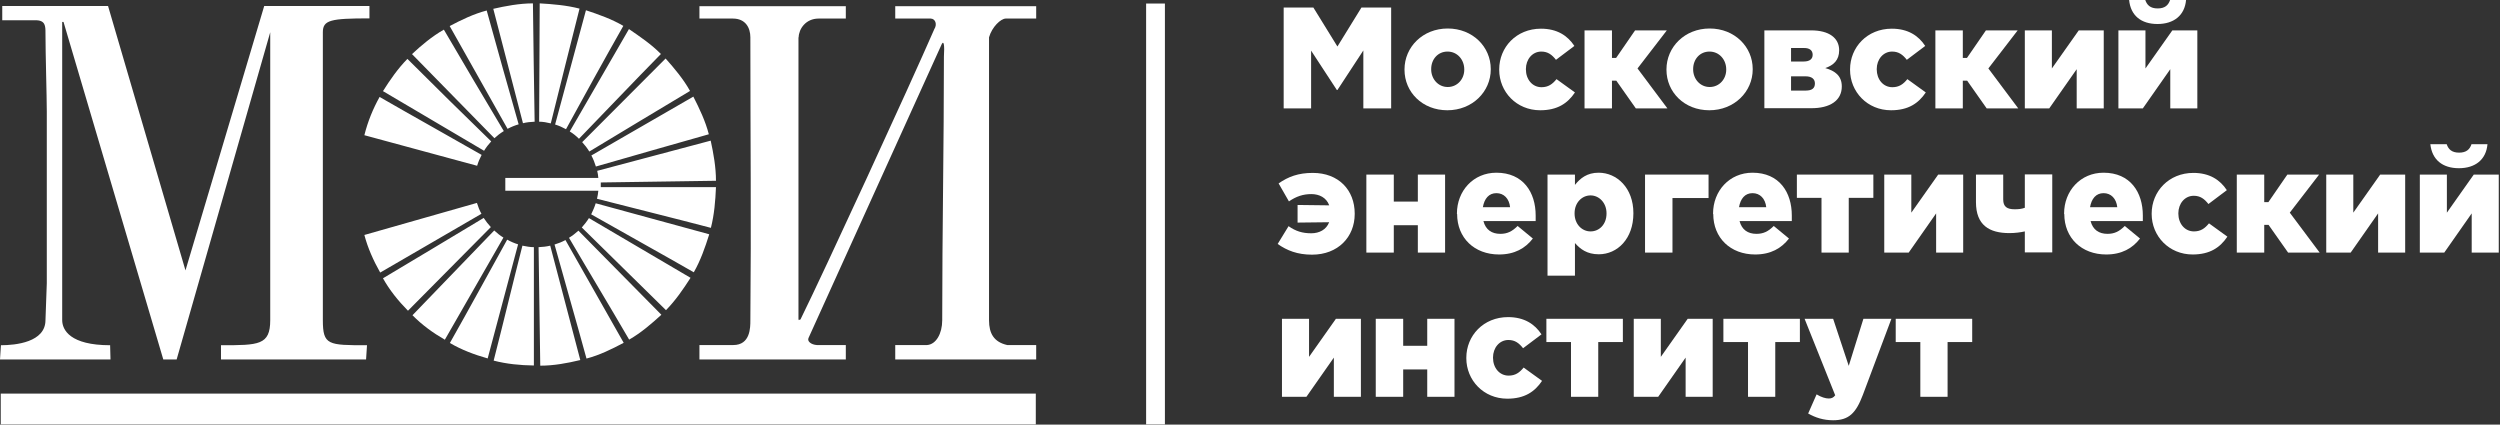 <?xml version="1.0" encoding="UTF-8"?> <svg xmlns="http://www.w3.org/2000/svg" viewBox="0 0 229.636 39" fill="none"><rect x="0" y="0" width="229.636" height="39" fill="#333333" stroke="none"/><path fill-rule="evenodd" clip-rule="evenodd" d="M33.469 12.419L43.826 15.227C43.929 14.883 44.067 14.555 44.24 14.228C41.116 12.437 37.974 10.697 34.867 8.905C34.263 9.991 33.78 11.162 33.469 12.419ZM46.415 16.347H54.959C54.942 16.123 54.907 15.899 54.855 15.692L65.281 12.919C65.54 14.107 65.765 15.365 65.765 16.605C62.243 16.639 58.688 16.726 55.184 16.76V17.191H65.765C65.713 18.448 65.609 19.706 65.299 20.929C61.829 20.016 58.308 19.154 54.838 18.259C54.89 18.018 54.942 17.759 54.959 17.518H46.415V16.347ZM35.178 8.371L44.464 13.849C44.654 13.539 44.879 13.246 45.12 12.988C42.548 10.49 39.959 7.941 37.422 5.409C36.541 6.304 35.816 7.355 35.178 8.371ZM37.853 4.978L45.414 12.695C45.673 12.454 45.966 12.23 46.277 12.04C44.43 8.957 42.583 5.822 40.77 2.722C39.683 3.342 38.699 4.168 37.836 4.978H37.853ZM41.305 2.394L46.622 11.834C46.95 11.661 47.278 11.524 47.64 11.42C46.657 7.941 45.655 4.444 44.706 0.965C43.515 1.275 42.341 1.843 41.305 2.394ZM45.31 0.81L48.037 11.317C48.383 11.231 48.745 11.196 49.108 11.179C49.056 7.562 48.987 3.927 48.952 0.31C47.71 0.31 46.449 0.551 45.31 0.81ZM49.574 0.31L49.522 11.179C49.884 11.179 50.247 11.248 50.592 11.334C51.472 7.837 52.335 4.289 53.233 0.792C52.042 0.482 50.764 0.379 49.574 0.31ZM53.82 0.947L50.989 11.438C51.334 11.541 51.68 11.696 51.99 11.868C53.716 8.716 55.477 5.512 57.255 2.377C56.167 1.74 54.976 1.326 53.837 0.947H53.82ZM57.773 2.67L52.335 12.075C52.646 12.264 52.922 12.488 53.181 12.747C55.684 10.163 58.187 7.527 60.707 4.961C59.827 4.065 58.774 3.359 57.773 2.67ZM61.139 5.374L53.475 13.057C53.716 13.315 53.941 13.608 54.131 13.918C57.203 12.075 60.31 10.18 63.382 8.354C62.778 7.269 61.95 6.287 61.139 5.374ZM63.693 8.871L54.32 14.28C54.493 14.607 54.631 14.951 54.735 15.296C58.187 14.314 61.656 13.298 65.109 12.333C64.798 11.127 64.246 9.973 63.693 8.888V8.871ZM65.126 21.514L54.718 18.672C54.614 19.017 54.458 19.361 54.303 19.688C57.427 21.463 60.603 23.22 63.728 25.011C64.349 23.926 64.764 22.737 65.143 21.531L65.126 21.514ZM63.417 25.511L54.096 20.033C53.906 20.343 53.682 20.619 53.44 20.894C55.995 23.426 58.618 25.958 61.173 28.49C62.053 27.595 62.761 26.561 63.434 25.511H63.417ZM60.742 28.904L53.129 21.187C52.87 21.428 52.577 21.652 52.266 21.842C54.096 24.976 55.977 28.077 57.79 31.195C58.877 30.575 59.809 29.765 60.742 28.921V28.904ZM57.289 31.488L51.938 22.048C51.628 22.22 51.282 22.358 50.937 22.462C51.904 25.958 52.922 29.455 53.872 32.935C55.063 32.625 56.185 32.073 57.289 31.488ZM53.302 33.072L50.54 22.565C50.195 22.651 49.832 22.686 49.47 22.703C49.505 26.337 49.591 29.972 49.625 33.589C50.868 33.589 52.077 33.365 53.302 33.072ZM49.039 33.572V22.703C48.693 22.703 48.331 22.634 47.986 22.565C47.088 26.079 46.242 29.627 45.345 33.124C46.536 33.434 47.778 33.555 49.039 33.572ZM44.792 32.935L47.589 22.444C47.243 22.341 46.898 22.186 46.587 22.014C44.827 25.183 43.101 28.37 41.323 31.505C42.41 32.142 43.567 32.573 44.775 32.917L44.792 32.935ZM40.857 31.212L46.242 21.824C45.931 21.635 45.655 21.411 45.396 21.17C42.876 23.771 40.391 26.372 37.888 28.956C38.768 29.851 39.769 30.575 40.874 31.212H40.857ZM37.491 28.525L45.086 20.86C44.844 20.601 44.62 20.308 44.43 20.016C41.34 21.859 38.267 23.736 35.178 25.562C35.782 26.647 36.576 27.629 37.474 28.542L37.491 28.525ZM34.936 25.028L44.223 19.637C44.05 19.327 43.912 18.982 43.808 18.638C40.356 19.619 36.887 20.601 33.469 21.583C33.78 22.772 34.297 23.926 34.919 25.028H34.936Z" fill="white"></path><path fill-rule="evenodd" clip-rule="evenodd" d="M73.36 3.428C73.377 2.653 74.016 1.705 75.19 1.705H77.692V0.568H64.246V1.705H67.319C68.492 1.705 68.924 2.567 68.924 3.428C68.924 12.471 69.01 20.395 68.924 29.421C68.924 30.093 68.924 31.694 67.353 31.694H64.246V33.021H77.692V31.694H75.034C74.516 31.66 74.102 31.35 74.275 31.023L86.513 4.031C86.686 3.721 86.772 4.117 86.703 5.202C86.703 13.436 86.547 21.153 86.547 29.421C86.547 30.644 85.978 31.643 85.149 31.694H82.232V33.021H95.178V31.694H92.52C91.294 31.419 90.846 30.627 90.846 29.421V3.428C91.122 2.463 91.933 1.705 92.382 1.705H95.178V0.568H82.232V1.705H85.494C85.926 1.723 86.099 2.239 85.823 2.67C83.527 7.941 75.725 24.89 73.532 29.334C73.377 29.472 73.394 29.248 73.343 29.421V3.428H73.36ZM9.925 0.551H0.207V1.86H3.28C4.177 1.86 4.177 2.412 4.177 3.014C4.177 4.961 4.298 8.854 4.298 10.232V26.027L4.177 29.403C4.177 31.436 1.433 31.711 0.086 31.711L0 33.021H10.15L10.115 31.711C6.456 31.711 5.713 30.316 5.713 29.403V2.015H5.834L15 33.021H16.225L24.822 2.963V29.403C24.822 31.711 23.769 31.711 20.299 31.711V33.021H33.625L33.711 31.711C30.138 31.711 29.655 31.711 29.655 29.403V2.963C29.655 1.843 30.362 1.688 33.935 1.688V0.551H24.269L17.037 24.839L9.925 0.551Z" fill="white"></path><path fill-rule="evenodd" clip-rule="evenodd" d="M0.069 36.156H95.143V38.981H0.069V36.156Z" fill="white"></path><path d="M117.911 0.689H120.638L122.848 4.272L125.057 0.689H127.784V9.956H125.229V4.634L122.848 8.268H122.796L120.431 4.651V9.956H117.911V0.689Z" fill="white"></path><path d="M129.01 6.408V6.373C129.01 4.323 130.684 2.618 132.98 2.618C135.276 2.618 136.933 4.306 136.933 6.339V6.373C136.933 8.423 135.241 10.128 132.945 10.128C130.649 10.128 129.01 8.458 129.01 6.408ZM134.499 6.408V6.373C134.499 5.478 133.86 4.737 132.963 4.737C132.065 4.737 131.461 5.46 131.461 6.339V6.373C131.461 7.252 132.1 7.992 132.98 7.992C133.86 7.992 134.499 7.269 134.499 6.408Z" fill="white"></path><path d="M137.709 6.408V6.373C137.709 4.341 139.28 2.635 141.541 2.635C143.026 2.635 143.992 3.273 144.614 4.22L142.922 5.495C142.56 5.03 142.18 4.737 141.576 4.737C140.747 4.737 140.161 5.46 140.161 6.339V6.373C140.161 7.286 140.747 8.01 141.593 8.01C142.214 8.01 142.594 7.734 142.974 7.269L144.666 8.492C143.992 9.491 143.06 10.128 141.472 10.128C139.297 10.128 137.709 8.44 137.709 6.408Z" fill="white"></path><path d="M148.066 5.323H148.446L150.189 2.79H153.106L150.413 6.287L153.158 9.956H150.258L148.463 7.407H148.066V9.956H145.546V2.79H148.066V5.323Z" fill="white"></path><path d="M153.072 6.408V6.373C153.072 4.323 154.746 2.618 157.042 2.618C159.337 2.618 160.994 4.306 160.994 6.339V6.373C160.994 8.423 159.303 10.128 157.007 10.128C154.711 10.128 153.072 8.458 153.072 6.408ZM158.561 6.408V6.373C158.561 5.478 157.922 4.737 157.024 4.737C156.127 4.737 155.523 5.46 155.523 6.339V6.373C155.523 7.252 156.161 7.992 157.042 7.992C157.922 7.992 158.561 7.269 158.561 6.408Z" fill="white"></path><path d="M162.065 2.79H166.363C168.02 2.79 168.935 3.497 168.935 4.616C168.935 5.529 168.417 5.994 167.658 6.253C168.572 6.511 169.177 6.976 169.177 7.941C169.177 9.215 168.124 9.956 166.328 9.939H162.065V2.79ZM165.673 5.65C166.242 5.65 166.501 5.409 166.501 5.03C166.501 4.651 166.242 4.392 165.673 4.41H164.516V5.65H165.673ZM164.516 8.32H165.862C166.432 8.32 166.708 8.113 166.708 7.665C166.708 7.269 166.432 7.011 165.845 7.011H164.516V8.303V8.32Z" fill="white"></path><path d="M169.936 6.408V6.373C169.936 4.341 171.506 2.635 173.768 2.635C175.252 2.635 176.219 3.273 176.84 4.22L175.149 5.495C174.786 5.03 174.406 4.737 173.802 4.737C172.974 4.737 172.387 5.46 172.387 6.339V6.373C172.387 7.286 172.974 8.01 173.82 8.01C174.441 8.01 174.821 7.734 175.2 7.269L176.892 8.492C176.219 9.491 175.287 10.128 173.699 10.128C171.524 10.128 169.936 8.44 169.936 6.408Z" fill="white"></path><path d="M180.293 5.323H180.673L182.416 2.79H185.333L182.64 6.287L185.385 9.956H182.485L180.69 7.407H180.293V9.956H177.773V2.79H180.293V5.323Z" fill="white"></path><path d="M185.989 2.79H188.474V6.287L190.943 2.79H193.238V9.956H190.753V6.356L188.233 9.956H185.989V2.79Z" fill="white"></path><path d="M194.585 2.79H197.07V6.287L199.539 2.79H201.835V9.956H199.349V6.356L196.829 9.956H194.585V2.79ZM195.586 0H197.053C197.209 0.465 197.519 0.775 198.192 0.775C198.866 0.775 199.176 0.465 199.332 0H200.799C200.678 1.412 199.677 2.205 198.175 2.205C196.673 2.205 195.707 1.43 195.569 0H195.586Z" fill="white"></path><path d="M122.088 18.844C121.829 18.155 121.19 17.828 120.448 17.828C119.706 17.828 119.068 18.035 118.394 18.5L117.445 16.846C118.342 16.226 119.257 15.882 120.587 15.882C122.951 15.882 124.436 17.449 124.436 19.619V19.654C124.436 21.773 122.899 23.392 120.517 23.392C119.171 23.392 118.222 23.013 117.359 22.41L118.36 20.774C119.016 21.239 119.637 21.428 120.448 21.428C121.173 21.428 121.829 21.101 122.088 20.412L119.188 20.446V18.827L122.088 18.862V18.844Z" fill="white"></path><path d="M125.506 16.037H128.026V18.517H130.235V16.037H132.738V23.202H130.235V20.687H128.026V23.202H125.506V16.037Z" fill="white"></path><path d="M133.825 19.654V19.619C133.825 17.535 135.327 15.864 137.45 15.864C139.919 15.864 141.058 17.673 141.058 19.792C141.058 19.947 141.058 20.136 141.058 20.308H136.259C136.466 21.101 137.019 21.48 137.813 21.48C138.434 21.48 138.883 21.273 139.401 20.756L140.799 21.91C140.109 22.806 139.125 23.375 137.692 23.375C135.431 23.375 133.843 21.859 133.843 19.654H133.825ZM138.71 19.034C138.624 18.241 138.141 17.742 137.45 17.742C136.76 17.742 136.346 18.241 136.207 19.034H138.71Z" fill="white"></path><path d="M142.146 16.037H144.666V16.984C145.149 16.381 145.771 15.864 146.841 15.864C148.532 15.864 150.034 17.277 150.034 19.568V19.602C150.034 21.928 148.567 23.357 146.858 23.357C145.771 23.357 145.149 22.875 144.666 22.324V25.321H142.146V16.037ZM147.566 19.619V19.585C147.566 18.638 146.893 17.949 146.099 17.949C145.305 17.949 144.632 18.62 144.632 19.585V19.619C144.632 20.567 145.287 21.256 146.099 21.256C146.91 21.256 147.566 20.601 147.566 19.619Z" fill="white"></path><path d="M151.104 16.037H156.938V18.19H153.624V23.202H151.104V16.037Z" fill="white"></path><path d="M157.352 19.654V19.619C157.352 17.535 158.854 15.864 160.977 15.864C163.446 15.864 164.585 17.673 164.585 19.792C164.585 19.947 164.585 20.136 164.585 20.308H159.786C159.993 21.101 160.546 21.48 161.34 21.48C161.961 21.48 162.41 21.273 162.928 20.756L164.326 21.91C163.635 22.806 162.652 23.375 161.219 23.375C158.958 23.375 157.37 21.859 157.37 19.654H157.352ZM162.237 19.034C162.151 18.241 161.668 17.742 160.977 17.742C160.287 17.742 159.872 18.241 159.735 19.034H162.237Z" fill="white"></path><path d="M167.313 18.173H165.051V16.037H172.076V18.173H169.815V23.202H167.313V18.173Z" fill="white"></path><path d="M173.077 16.037H175.563V19.533L178.031 16.037H180.327V23.202H177.842V19.602L175.322 23.202H173.077V16.037Z" fill="white"></path><path d="M185.989 21.256C185.609 21.342 185.091 21.411 184.573 21.411C182.726 21.411 181.501 20.687 181.501 18.569V16.037H184.004V18.328C184.004 18.982 184.349 19.223 185.057 19.223C185.436 19.223 185.713 19.189 185.989 19.085V16.019H188.509V23.185H185.989V21.239V21.256Z" fill="white"></path><path d="M189.596 19.654V19.619C189.596 17.535 191.098 15.864 193.221 15.864C195.69 15.864 196.829 17.673 196.829 19.792C196.829 19.947 196.829 20.136 196.829 20.308H192.03C192.237 21.101 192.79 21.48 193.584 21.48C194.205 21.48 194.654 21.273 195.172 20.756L196.57 21.91C195.879 22.806 194.896 23.375 193.463 23.375C191.202 23.375 189.614 21.859 189.614 19.654H189.596ZM194.481 19.034C194.395 18.241 193.912 17.742 193.221 17.742C192.531 17.742 192.116 18.241 191.978 19.034H194.481Z" fill="white"></path><path d="M197.64 19.654V19.619C197.64 17.587 199.211 15.882 201.472 15.882C202.957 15.882 203.923 16.519 204.545 17.466L202.853 18.741C202.49 18.276 202.111 17.983 201.507 17.983C200.678 17.983 200.091 18.707 200.091 19.585V19.619C200.091 20.532 200.678 21.256 201.524 21.256C202.145 21.256 202.525 20.98 202.905 20.515L204.596 21.738C203.923 22.737 202.991 23.375 201.403 23.375C199.228 23.375 197.64 21.687 197.64 19.654Z" fill="white"></path><path d="M207.98 18.569H208.359L210.102 16.037H213.02L210.327 19.533L213.071 23.202H210.172L208.376 20.653H207.98V23.202H205.459V16.037H207.98V18.569Z" fill="white"></path><path d="M213.676 16.037H216.161V19.533L218.63 16.037H220.926V23.202H218.44V19.602L215.92 23.202H213.676V16.037Z" fill="white"></path><path d="M222.272 16.037H224.757V19.533L227.226 16.037H229.522V23.202H227.036V19.602L224.516 23.202H222.272V16.037ZM223.273 13.246H224.74C224.895 13.711 225.206 14.021 225.879 14.021C226.553 14.021 226.863 13.711 227.019 13.246H228.486C228.365 14.659 227.364 15.451 225.862 15.451C224.36 15.451 223.394 14.676 223.238 13.246H223.273Z" fill="white"></path><path d="M117.755 29.283H120.241V32.779L122.709 29.283H125.005V36.448H122.52V32.848L119.999 36.448H117.755V29.283Z" fill="white"></path><path d="M126.369 29.283H128.889V31.763H131.098V29.283H133.601V36.448H131.098V33.934H128.889V36.448H126.369V29.283Z" fill="white"></path><path d="M134.688 32.9V32.866C134.688 30.833 136.259 29.128 138.521 29.128C140.005 29.128 140.972 29.765 141.593 30.712L139.901 31.987C139.539 31.522 139.159 31.229 138.555 31.229C137.726 31.229 137.14 31.953 137.14 32.831V32.866C137.14 33.778 137.726 34.502 138.572 34.502C139.194 34.502 139.574 34.226 139.953 33.761L141.645 34.984C140.972 35.983 140.04 36.621 138.452 36.621C136.277 36.621 134.688 34.933 134.688 32.9Z" fill="white"></path><path d="M144.303 31.419H142.042V29.283H149.067V31.419H146.806V36.448H144.303V31.419Z" fill="white"></path><path d="M150.068 29.283H152.554V32.779L155.022 29.283H157.318V36.448H154.832V32.848L152.312 36.448H150.068V29.283Z" fill="white"></path><path d="M160.563 31.419H158.301V29.283H165.327V31.419H163.066V36.448H160.563V31.419Z" fill="white"></path><path d="M171.144 29.283H173.734L171.11 36.276C170.471 37.964 169.815 38.602 168.382 38.602C167.485 38.602 166.76 38.36 166.087 37.982L166.863 36.224C167.278 36.483 167.692 36.604 167.968 36.604C168.227 36.604 168.4 36.535 168.572 36.311L165.759 29.283H168.382L169.815 33.606L171.162 29.283H171.144Z" fill="white"></path><path d="M176.391 31.419H174.13V29.283H181.155V31.419H178.894V36.448H176.391V31.419Z" fill="white"></path><path d="M107.002 0.327H105.276V38.981H107.002V0.327Z" fill="white"></path></svg> 